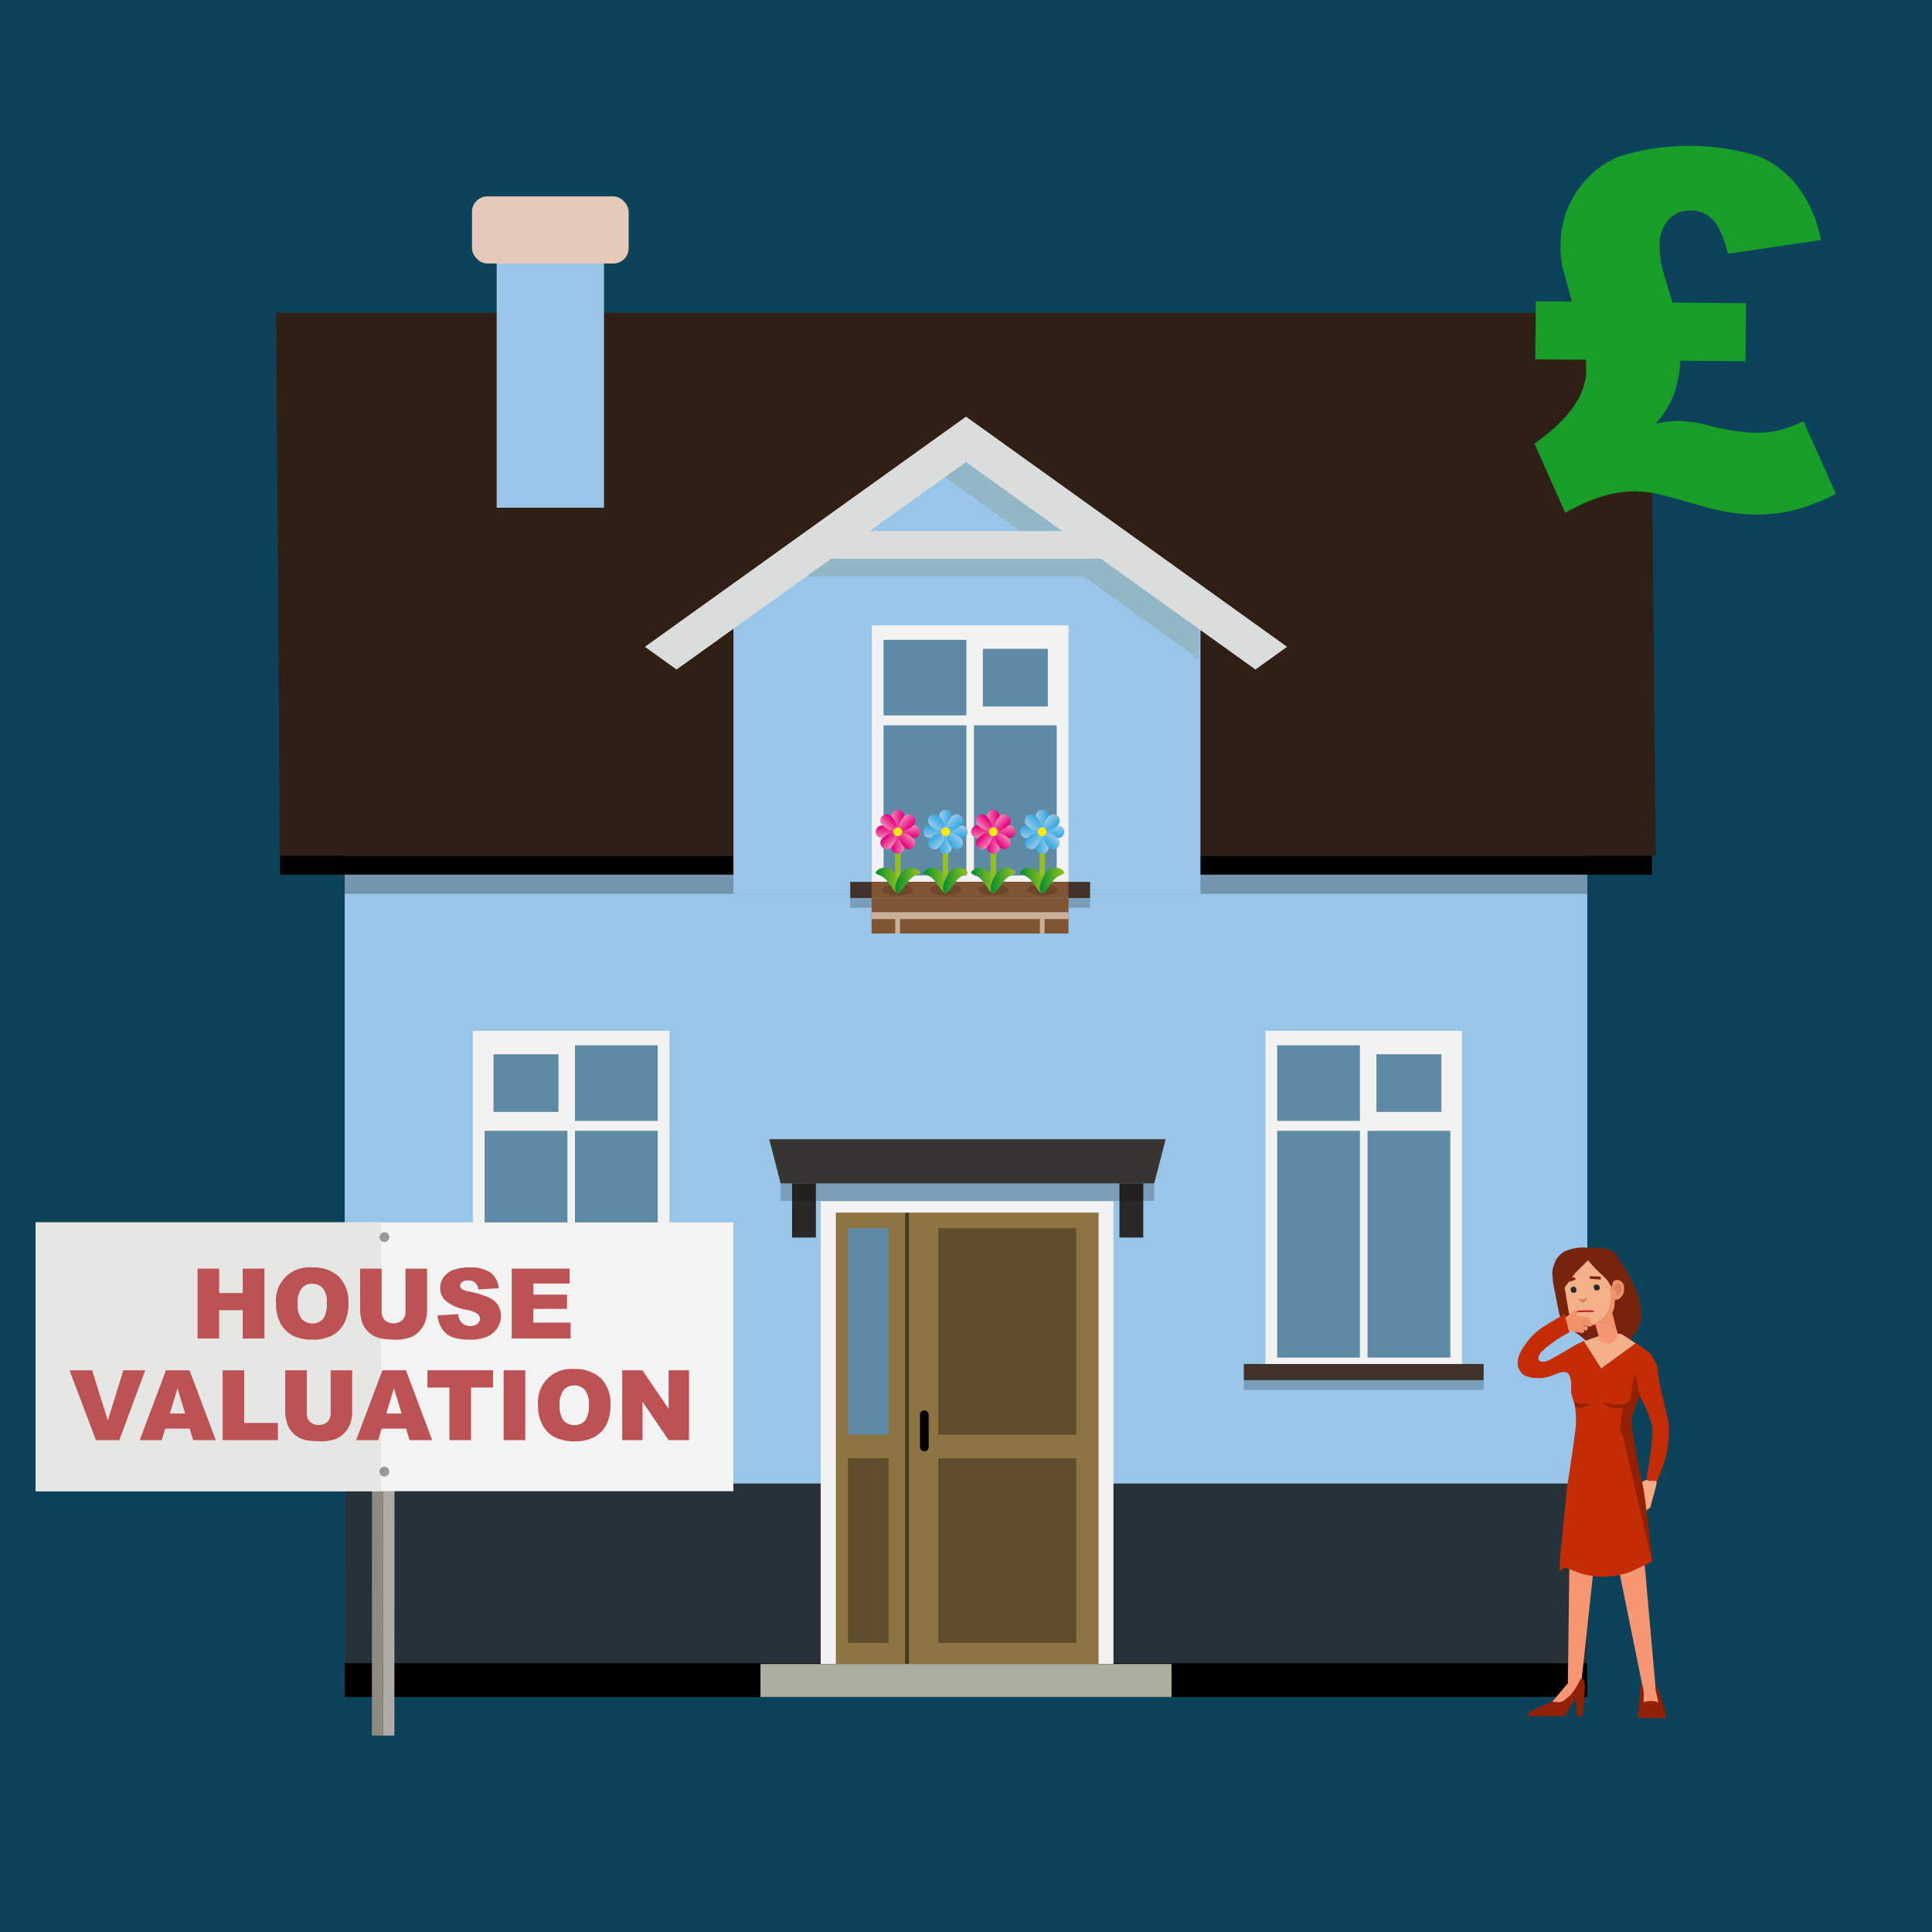 <svg xmlns="http://www.w3.org/2000/svg" xmlns:xlink="http://www.w3.org/1999/xlink" width="300" height="300" viewBox="0 0 300 300">
  <defs>
    <style>
      .a {
        isolation: isolate;
      }

      .b {
        fill: #0c425a;
      }

      .c {
        fill: #2f1f15;
      }

      .aa, .ab, .ac, .ad, .ae, .af, .aj, .ak, .al, .am, .an, .ao, .ap, .aq, .at, .au, .av, .aw, .ax, .ay, .az, .ba, .bd, .be, .bf, .bg, .bh, .bi, .bj, .bk, .c, .d, .e, .f, .i, .j, .s, .y, .z {
        fill-rule: evenodd;
      }

      .d {
        fill: #99c6e8;
      }

      .e {
        fill: #26313a;
      }

      .g {
        fill: #7395ae;
      }

      .h {
        fill: #e5caba;
      }

      .i {
        fill: #91a8a7;
      }

      .i, .r {
        opacity: 0.5;
      }

      .j, .k {
        fill: #dbdddc;
      }

      .l {
        fill: #f2f2f2;
      }

      .m {
        fill: #5f8aa5;
      }

      .n {
        fill: #41322b;
      }

      .o {
        opacity: 0.2;
      }

      .p {
        fill: #8f7443;
      }

      .q {
        fill: #604d2b;
      }

      .s {
        fill: #adaf9e;
      }

      .t {
        fill: #373532;
      }

      .u {
        fill: #292826;
      }

      .v {
        fill: #7f5533;
      }

      .w {
        fill: #422918;
        opacity: 0.3;
        mix-blend-mode: multiply;
      }

      .x {
        fill: none;
        stroke: #93c01f;
        stroke-miterlimit: 10;
        stroke-width: 0.858px;
      }

      .y {
        fill: url(#a);
      }

      .z {
        fill: url(#b);
      }

      .aa {
        fill: url(#c);
      }

      .ab {
        fill: url(#d);
      }

      .ac {
        fill: url(#e);
      }

      .ad {
        fill: url(#f);
      }

      .ae {
        fill: url(#g);
      }

      .af {
        fill: url(#h);
      }

      .ag {
        fill: #fcea0d;
      }

      .ah {
        fill: url(#i);
      }

      .ai {
        fill: url(#j);
      }

      .aj {
        fill: url(#k);
      }

      .ak {
        fill: url(#l);
      }

      .al {
        fill: url(#m);
      }

      .am {
        fill: url(#n);
      }

      .an {
        fill: url(#o);
      }

      .ao {
        fill: url(#p);
      }

      .ap {
        fill: url(#q);
      }

      .aq {
        fill: url(#r);
      }

      .ar {
        fill: url(#s);
      }

      .as {
        fill: url(#t);
      }

      .at {
        fill: url(#u);
      }

      .au {
        fill: url(#v);
      }

      .av {
        fill: url(#w);
      }

      .aw {
        fill: url(#x);
      }

      .ax {
        fill: url(#y);
      }

      .ay {
        fill: url(#z);
      }

      .az {
        fill: url(#aa);
      }

      .ba {
        fill: url(#ab);
      }

      .bb {
        fill: url(#ac);
      }

      .bc {
        fill: url(#ad);
      }

      .bd {
        fill: url(#ae);
      }

      .be {
        fill: url(#af);
      }

      .bf {
        fill: url(#ag);
      }

      .bg {
        fill: url(#ah);
      }

      .bh {
        fill: url(#ai);
      }

      .bi {
        fill: url(#aj);
      }

      .bj {
        fill: url(#ak);
      }

      .bk {
        fill: url(#al);
      }

      .bl {
        fill: url(#am);
      }

      .bm {
        fill: url(#an);
      }

      .bn {
        fill: #c7b299;
      }

      .bo {
        fill: #8f8a80;
      }

      .bp {
        fill: #afaca8;
      }

      .bq {
        fill: #f3f3f3;
      }

      .br {
        fill: #e6e6e5;
      }

      .bs {
        fill: #989898;
      }

      .bt {
        fill: #bc5253;
      }

      .bu {
        fill: #76240e;
      }

      .bv {
        fill: #f69672;
      }

      .bw {
        fill: #faaa83;
      }

      .bx {
        fill: #c32c04;
      }

      .by {
        fill: #922103;
      }

      .bz {
        fill: #f4b089;
      }

      .ca {
        fill: #f49774;
      }

      .cb {
        fill: #ef9369;
      }

      .cc {
        fill: #db8061;
      }

      .cd {
        fill: #d08564;
      }

      .ce {
        fill: #272c26;
      }

      .cf {
        fill: #bd1b25;
      }

      .cg {
        fill: #179d28;
      }
    </style>
    <linearGradient id="a" x1="154.238" y1="127.258" x2="156.146" y2="127.258" gradientTransform="translate(-15.78)" gradientUnits="userSpaceOnUse">
      <stop offset="0" stop-color="#ef87b5"/>
      <stop offset="0.406" stop-color="#eb4b9c"/>
      <stop offset="0.806" stop-color="#e71586"/>
      <stop offset="1" stop-color="#e5007e"/>
    </linearGradient>
    <linearGradient id="b" x1="-1650.535" y1="1789.115" x2="-1648.628" y2="1789.115" gradientTransform="translate(-1510.17 1920.175) rotate(180)" xlink:href="#a"/>
    <linearGradient id="c" x1="-1566.241" y1="42.964" x2="-1564.334" y2="42.964" gradientTransform="translate(184.276 1694.446) rotate(90)" xlink:href="#a"/>
    <linearGradient id="d" x1="69.944" y1="1873.409" x2="71.851" y2="1873.409" gradientTransform="translate(-1735.899 200.056) rotate(-90)" xlink:href="#a"/>
    <linearGradient id="e" x1="-688.543" y1="-271.212" x2="-686.636" y2="-271.212" gradientTransform="translate(435.179 805.79) rotate(45)" xlink:href="#a"/>
    <linearGradient id="f" x1="-807.754" y1="2187.585" x2="-805.846" y2="2187.585" gradientTransform="translate(-1979.282 1106.866) rotate(-135)" xlink:href="#a"/>
    <linearGradient id="g" x1="-1964.711" y1="885.745" x2="-1962.804" y2="885.745" gradientTransform="translate(-621.514 2145.406) rotate(135)" xlink:href="#a"/>
    <linearGradient id="h" x1="468.414" y1="1030.628" x2="470.322" y2="1030.628" gradientTransform="translate(-922.589 -269.056) rotate(-45)" xlink:href="#a"/>
    <linearGradient id="i" x1="151.754" y1="136.698" x2="155.588" y2="136.698" gradientTransform="translate(-15.78)" gradientUnits="userSpaceOnUse">
      <stop offset="0" stop-color="#008d36"/>
      <stop offset="0.448" stop-color="#48a62b"/>
      <stop offset="0.82" stop-color="#7eb922"/>
      <stop offset="1" stop-color="#93c01f"/>
    </linearGradient>
    <linearGradient id="j" x1="154.796" y1="136.698" x2="158.63" y2="136.698" xlink:href="#i"/>
    <linearGradient id="k" x1="161.652" y1="127.258" x2="163.559" y2="127.258" gradientTransform="translate(-15.78)" gradientUnits="userSpaceOnUse">
      <stop offset="0" stop-color="#9ccaee"/>
      <stop offset="0.25" stop-color="#7fc0ea"/>
      <stop offset="0.754" stop-color="#4aafe3"/>
      <stop offset="1" stop-color="#35a8e0"/>
    </linearGradient>
    <linearGradient id="l" x1="-1657.949" y1="1789.115" x2="-1656.041" y2="1789.115" gradientTransform="translate(-1510.17 1920.175) rotate(180)" xlink:href="#k"/>
    <linearGradient id="m" x1="-1566.241" y1="35.55" x2="-1564.334" y2="35.55" gradientTransform="translate(184.276 1694.446) rotate(90)" xlink:href="#k"/>
    <linearGradient id="n" x1="69.944" y1="1880.823" x2="71.851" y2="1880.823" gradientTransform="translate(-1735.899 200.056) rotate(-90)" xlink:href="#k"/>
    <linearGradient id="o" x1="-683.302" y1="-276.454" x2="-681.394" y2="-276.454" gradientTransform="translate(435.179 805.79) rotate(45)" xlink:href="#k"/>
    <linearGradient id="p" x1="-812.995" y1="2192.827" x2="-811.088" y2="2192.827" gradientTransform="translate(-1979.282 1106.866) rotate(-135)" xlink:href="#k"/>
    <linearGradient id="q" x1="-1969.953" y1="880.503" x2="-1968.046" y2="880.503" gradientTransform="translate(-621.514 2145.406) rotate(135)" xlink:href="#k"/>
    <linearGradient id="r" x1="473.656" y1="1035.87" x2="475.563" y2="1035.87" gradientTransform="translate(-922.589 -269.056) rotate(-45)" xlink:href="#k"/>
    <linearGradient id="s" x1="159.167" y1="136.698" x2="163.002" y2="136.698" xlink:href="#i"/>
    <linearGradient id="t" x1="162.209" y1="136.698" x2="166.043" y2="136.698" xlink:href="#i"/>
    <linearGradient id="u" x1="176.667" y1="127.258" x2="178.574" y2="127.258" xlink:href="#k"/>
    <linearGradient id="v" x1="-1672.964" y1="1789.115" x2="-1671.057" y2="1789.115" gradientTransform="translate(-1510.17 1920.175) rotate(180)" xlink:href="#k"/>
    <linearGradient id="w" x1="-1566.241" y1="20.535" x2="-1564.334" y2="20.535" gradientTransform="translate(184.276 1694.446) rotate(90)" xlink:href="#k"/>
    <linearGradient id="x" x1="69.944" y1="1895.838" x2="71.851" y2="1895.838" gradientTransform="translate(-1735.899 200.056) rotate(-90)" xlink:href="#k"/>
    <linearGradient id="y" x1="-672.684" y1="-287.072" x2="-670.777" y2="-287.072" gradientTransform="translate(435.179 805.79) rotate(45)" xlink:href="#k"/>
    <linearGradient id="z" x1="-823.613" y1="2203.445" x2="-821.706" y2="2203.445" gradientTransform="translate(-1979.282 1106.866) rotate(-135)" xlink:href="#k"/>
    <linearGradient id="aa" x1="-1980.571" y1="869.886" x2="-1978.663" y2="869.886" gradientTransform="translate(-621.514 2145.406) rotate(135)" xlink:href="#k"/>
    <linearGradient id="ab" x1="484.274" y1="1046.487" x2="486.181" y2="1046.487" gradientTransform="translate(-922.589 -269.056) rotate(-45)" xlink:href="#k"/>
    <linearGradient id="ac" x1="174.182" y1="136.698" x2="178.017" y2="136.698" xlink:href="#i"/>
    <linearGradient id="ad" x1="177.224" y1="136.698" x2="181.059" y2="136.698" xlink:href="#i"/>
    <linearGradient id="ae" x1="169.065" y1="127.258" x2="170.972" y2="127.258" xlink:href="#a"/>
    <linearGradient id="af" x1="-1665.362" y1="1789.115" x2="-1663.455" y2="1789.115" gradientTransform="translate(-1510.17 1920.175) rotate(180)" xlink:href="#a"/>
    <linearGradient id="ag" x1="-1566.241" y1="28.137" x2="-1564.334" y2="28.137" gradientTransform="translate(184.276 1694.446) rotate(90)" xlink:href="#a"/>
    <linearGradient id="ah" x1="69.944" y1="1888.236" x2="71.851" y2="1888.236" gradientTransform="translate(-1735.899 200.056) rotate(-90)" xlink:href="#a"/>
    <linearGradient id="ai" x1="-678.06" y1="-281.696" x2="-676.152" y2="-281.696" gradientTransform="translate(435.179 805.79) rotate(45)" xlink:href="#a"/>
    <linearGradient id="aj" x1="-818.237" y1="2198.069" x2="-816.33" y2="2198.069" gradientTransform="translate(-1979.282 1106.866) rotate(-135)" xlink:href="#a"/>
    <linearGradient id="ak" x1="-1975.195" y1="875.261" x2="-1973.288" y2="875.261" gradientTransform="translate(-621.514 2145.406) rotate(135)" xlink:href="#a"/>
    <linearGradient id="al" x1="478.898" y1="1041.111" x2="480.805" y2="1041.111" gradientTransform="translate(-922.589 -269.056) rotate(-45)" xlink:href="#a"/>
    <linearGradient id="am" x1="166.58" y1="136.698" x2="170.415" y2="136.698" xlink:href="#i"/>
    <linearGradient id="an" x1="169.622" y1="136.698" x2="173.457" y2="136.698" xlink:href="#i"/>
  </defs>
  <title>new-house-280122</title>
  <g class="a">
    <rect class="b" x="-9.187" y="-10.176" width="320.352" height="320.352"/>
    <g>
      <g>
        <polygon class="c" points="257.108 132.862 43.437 132.862 42.892 48.553 256.294 48.553 257.108 132.862 257.108 132.862"/>
        <polygon class="d" points="246.476 197.504 246.476 132.862 53.525 132.862 53.525 243.226 246.476 243.226 246.476 197.504"/>
        <polygon class="e" points="246.476 263.503 246.476 230.363 53.525 230.363 53.525 263.503 246.476 263.503 246.476 263.503"/>
        <polygon class="f" points="246.476 263.503 246.476 258.276 53.525 258.276 53.525 263.503 246.476 263.503 246.476 263.503"/>
        <rect x="43.477" y="132.862" width="213.047" height="2.967"/>
        <rect class="g" x="53.525" y="135.829" width="192.95" height="2.967"/>
        <polygon class="d" points="93.79 35.71 77.121 35.71 77.121 78.843 93.79 78.843 93.79 35.71 93.79 35.71"/>
        <rect class="h" x="73.291" y="30.497" width="24.326" height="10.423" rx="2.391"/>
        <g>
          <polygon class="d" points="186.405 138.797 113.887 138.797 113.887 92.953 149.995 68.102 186.405 92.386 186.405 138.797"/>
          <path class="i" d="M186.14,94.822l-7.414-5.314h0l0,0-29.297-21-3.847,4.769,16.356,11.724c-13.013-.006-35.548-.013-36.103.004L121.11,89.508h47.116L186.14,102.349Z"/>
          <polygon class="j" points="199.86 100.436 150.019 64.709 150.001 64.723 149.982 64.709 100.141 100.436 105.06 103.962 150.001 71.748 194.942 103.962 199.86 100.436"/>
          <rect class="k" x="128.556" y="82.46" width="44.177" height="4.29"/>
        </g>
        <g>
          <rect class="l" x="73.424" y="160.067" width="30.536" height="52.985"/>
          <g>
            <rect class="m" x="76.632" y="163.705" width="10.087" height="8.955"/>
            <rect class="m" x="75.248" y="175.592" width="12.855" height="35.212"/>
            <rect class="m" x="89.281" y="162.315" width="12.855" height="11.735"/>
            <rect class="m" x="89.281" y="175.592" width="12.855" height="35.212"/>
          </g>
          <rect class="n" x="70.071" y="211.797" width="37.242" height="2.51"/>
          <rect class="o" x="70.071" y="214.307" width="37.242" height="1.525"/>
        </g>
        <g>
          <rect class="l" x="196.491" y="160.067" width="30.536" height="52.985" transform="translate(423.517 373.119) rotate(-180)"/>
          <g>
            <rect class="m" x="213.731" y="163.705" width="10.087" height="8.955"/>
            <rect class="m" x="212.347" y="175.592" width="12.855" height="35.212"/>
            <rect class="m" x="198.315" y="162.315" width="12.855" height="11.735"/>
            <rect class="m" x="198.315" y="175.592" width="12.855" height="35.212"/>
          </g>
          <rect class="n" x="193.138" y="211.797" width="37.242" height="2.51" transform="translate(423.517 426.104) rotate(-180)"/>
          <rect class="o" x="193.138" y="214.307" width="37.242" height="1.525" transform="translate(423.517 430.138) rotate(-180)"/>
        </g>
        <g>
          <rect class="l" x="135.376" y="97.11" width="30.536" height="41.079" transform="translate(301.288 235.299) rotate(-180)"/>
          <g>
            <rect class="m" x="152.617" y="100.747" width="10.087" height="8.955"/>
            <rect class="m" x="151.233" y="112.635" width="12.855" height="23.307"/>
            <rect class="m" x="137.201" y="99.357" width="12.855" height="11.735"/>
            <rect class="m" x="137.201" y="112.635" width="12.855" height="23.307"/>
          </g>
          <rect class="n" x="132.023" y="136.934" width="37.242" height="2.51" transform="translate(301.288 276.378) rotate(-180)"/>
          <rect class="o" x="132.023" y="139.444" width="37.242" height="1.525" transform="translate(301.288 280.413) rotate(-180)"/>
        </g>
        <g>
          <rect class="l" x="127.436" y="186.524" width="45.458" height="71.862" transform="translate(300.33 444.91) rotate(-180)"/>
          <path class="p" d="M170.588,188.293H129.79v70.094h40.798Z"/>
          <path class="q" d="M167.118,255.109V226.441h-21.42v28.668Z"/>
          <path class="q" d="M167.118,222.798V190.7h-21.42v32.099Z"/>
          <g class="r">
            <path d="M141.133,258.386V188.293h-.577v70.094Z"/>
          </g>
          <polygon class="s" points="118.085 263.503 118.085 258.387 181.916 258.387 181.916 263.503 118.085 263.503 118.085 263.503"/>
          <rect x="142.849" y="219.006" width="1.361" height="6.352" rx="0.681" transform="translate(287.058 444.365) rotate(180)"/>
          <path class="q" d="M131.65,255.109V226.441h6.335V255.109Z"/>
          <path class="m" d="M131.65,222.798V190.7h6.335v32.099Z"/>
          <polygon class="t" points="119.444 176.894 181.007 176.894 179.232 183.757 121.218 183.757 119.444 176.894"/>
          <rect class="u" x="173.827" y="183.757" width="3.698" height="8.405" transform="translate(351.352 375.92) rotate(-180)"/>
          <rect class="u" x="122.993" y="183.757" width="3.698" height="8.405" transform="translate(249.684 375.92) rotate(-180)"/>
          <rect class="o" x="121.219" y="183.757" width="58.014" height="2.719" transform="translate(300.451 370.234) rotate(-180)"/>
        </g>
        <g>
          <rect class="v" x="135.34" y="136.932" width="30.572" height="2.559"/>
          <g>
            <g>
              <ellipse class="w" cx="139.382" cy="138.166" rx="2.39" ry="0.879"/>
              <g>
                <line class="x" x1="139.412" y1="129.159" x2="139.412" y2="138.212"/>
                <g>
                  <path class="y" d="M140.365,126.953c0,.671-.427,1.823-.954,1.823s-.954-1.153-.954-1.823a.982.982,0,1,1,1.907,0Z"/>
                  <path class="z" d="M138.458,131.364c0-.671.427-1.823.954-1.823s.954,1.153.954,1.823a.982.982,0,1,1-1.907,0Z"/>
                  <path class="aa" d="M141.617,130.112c-.671,0-1.823-.427-1.823-.954s1.153-.954,1.823-.954a.982.982,0,1,1,0,1.907Z"/>
                  <path class="ab" d="M137.207,128.205c.671,0,1.823.427,1.823.954s-1.153.954-1.823.954a.982.982,0,1,1,0-1.907Z"/>
                  <path class="ac" d="M141.646,128.274c-.474.474-1.591.988-1.964.615s.141-1.489.615-1.964a.982.982,0,1,1,1.349,1.349Z"/>
                  <path class="ad" d="M137.178,130.044c.474-.474,1.591-.988,1.964-.615s-.141,1.489-.615,1.964a.982.982,0,1,1-1.349-1.349Z"/>
                  <path class="ae" d="M140.297,131.392c-.474-.474-.988-1.591-.615-1.964s1.489.141,1.964.615a.982.982,0,1,1-1.349,1.349Z"/>
                  <path class="af" d="M138.527,126.925c.474.474.988,1.591.615,1.964s-1.489-.141-1.964-.615a.982.982,0,1,1,1.349-1.349Z"/>
                  <circle class="ag" cx="139.412" cy="129.159" r="0.683"/>
                </g>
                <path class="ah" d="M138.789,135.43c.872,1.177,1.259,2.563.865,3.095s-1.023-.526-1.895-1.703-2.104-.957-1.71-1.489A1.778,1.778,0,0,1,138.789,135.43Z"/>
                <path class="ai" d="M140.035,135.43c-.872,1.177-1.259,2.563-.865,3.095s1.023-.526,1.895-1.703,2.104-.957,1.71-1.489A1.778,1.778,0,0,0,140.035,135.43Z"/>
              </g>
            </g>
            <g>
              <ellipse class="w" cx="146.825" cy="138.166" rx="2.39" ry="0.879"/>
              <g>
                <line class="x" x1="146.825" y1="129.159" x2="146.825" y2="138.212"/>
                <g>
                  <path class="aj" d="M147.779,126.953c0,.671-.427,1.823-.954,1.823s-.954-1.153-.954-1.823a.982.982,0,1,1,1.907,0Z"/>
                  <path class="ak" d="M145.871,131.364c0-.671.427-1.823.954-1.823s.954,1.153.954,1.823a.982.982,0,1,1-1.907,0Z"/>
                  <path class="al" d="M149.03,130.112c-.671,0-1.823-.427-1.823-.954s1.153-.954,1.823-.954a.982.982,0,1,1,0,1.907Z"/>
                  <path class="am" d="M144.62,128.205c.671,0,1.823.427,1.823.954s-1.153.954-1.823.954a.982.982,0,1,1,0-1.907Z"/>
                  <path class="an" d="M149.059,128.274c-.474.474-1.591.988-1.964.615s.141-1.489.615-1.964a.982.982,0,1,1,1.349,1.349Z"/>
                  <path class="ao" d="M144.591,130.044c.474-.474,1.591-.988,1.964-.615s-.141,1.489-.615,1.964a.982.982,0,1,1-1.349-1.349Z"/>
                  <path class="ap" d="M147.71,131.392c-.474-.474-.988-1.591-.615-1.964s1.489.141,1.964.615a.982.982,0,1,1-1.349,1.349Z"/>
                  <path class="aq" d="M145.94,126.925c.474.474.988,1.591.615,1.964s-1.489-.141-1.964-.615a.982.982,0,1,1,1.349-1.349Z"/>
                  <circle class="ag" cx="146.825" cy="129.159" r="0.683"/>
                </g>
                <path class="ar" d="M146.202,135.43c.872,1.177,1.259,2.563.865,3.095s-1.023-.526-1.895-1.703-2.104-.957-1.71-1.489A1.778,1.778,0,0,1,146.202,135.43Z"/>
                <path class="as" d="M147.448,135.43c-.872,1.177-1.259,2.563-.865,3.095s1.023-.526,1.895-1.703,2.104-.957,1.71-1.489A1.778,1.778,0,0,0,147.448,135.43Z"/>
              </g>
            </g>
            <g>
              <ellipse class="w" cx="161.84" cy="138.166" rx="2.39" ry="0.879"/>
              <g>
                <line class="x" x1="161.84" y1="129.159" x2="161.84" y2="138.212"/>
                <g>
                  <path class="at" d="M162.794,126.953c0,.671-.427,1.823-.954,1.823s-.954-1.153-.954-1.823a.982.982,0,1,1,1.907,0Z"/>
                  <path class="au" d="M160.887,131.364c0-.671.427-1.823.954-1.823s.954,1.153.954,1.823a.982.982,0,1,1-1.907,0Z"/>
                  <path class="av" d="M164.046,130.112c-.671,0-1.823-.427-1.823-.954s1.153-.954,1.823-.954a.982.982,0,1,1,0,1.907Z"/>
                  <path class="aw" d="M159.635,128.205c.671,0,1.823.427,1.823.954s-1.153.954-1.823.954a.982.982,0,1,1,0-1.907Z"/>
                  <path class="ax" d="M164.074,128.274c-.474.474-1.591.988-1.964.615s.141-1.489.615-1.964a.982.982,0,1,1,1.349,1.349Z"/>
                  <path class="ay" d="M159.607,130.044c.474-.474,1.591-.988,1.964-.615s-.141,1.489-.615,1.964a.982.982,0,1,1-1.349-1.349Z"/>
                  <path class="az" d="M162.725,131.392c-.474-.474-.987-1.591-.615-1.964s1.489.141,1.964.615a.982.982,0,1,1-1.349,1.349Z"/>
                  <path class="ba" d="M160.955,126.925c.474.474.987,1.591.615,1.964s-1.489-.141-1.964-.615a.982.982,0,1,1,1.349-1.349Z"/>
                  <circle class="ag" cx="161.84" cy="129.159" r="0.683"/>
                </g>
                <path class="bb" d="M161.218,135.43c.872,1.177,1.259,2.563.865,3.095s-1.023-.526-1.895-1.703-2.104-.957-1.71-1.489A1.778,1.778,0,0,1,161.218,135.43Z"/>
                <path class="bc" d="M162.463,135.43c-.872,1.177-1.259,2.563-.865,3.095s1.023-.526,1.895-1.703,2.104-.957,1.71-1.489A1.778,1.778,0,0,0,162.463,135.43Z"/>
              </g>
            </g>
            <g>
              <ellipse class="w" cx="154.238" cy="138.166" rx="2.39" ry="0.879"/>
              <g>
                <line class="x" x1="154.238" y1="129.159" x2="154.238" y2="138.212"/>
                <g>
                  <path class="bd" d="M155.192,126.953c0,.671-.427,1.823-.954,1.823s-.954-1.153-.954-1.823a.982.982,0,1,1,1.907,0Z"/>
                  <path class="be" d="M153.285,131.364c0-.671.427-1.823.954-1.823s.954,1.153.954,1.823a.982.982,0,1,1-1.907,0Z"/>
                  <path class="bf" d="M156.444,130.112c-.671,0-1.823-.427-1.823-.954s1.153-.954,1.823-.954a.982.982,0,1,1,0,1.907Z"/>
                  <path class="bg" d="M152.033,128.205c.671,0,1.823.427,1.823.954s-1.153.954-1.823.954a.982.982,0,1,1,0-1.907Z"/>
                  <path class="bh" d="M156.472,128.274c-.474.474-1.591.988-1.964.615s.141-1.489.615-1.964a.982.982,0,1,1,1.349,1.349Z"/>
                  <path class="bi" d="M152.005,130.044c.474-.474,1.591-.988,1.964-.615s-.141,1.489-.615,1.964a.982.982,0,1,1-1.349-1.349Z"/>
                  <path class="bj" d="M155.123,131.392c-.474-.474-.988-1.591-.615-1.964s1.489.141,1.964.615a.982.982,0,1,1-1.349,1.349Z"/>
                  <path class="bk" d="M153.353,126.925c.474.474.988,1.591.615,1.964s-1.489-.141-1.964-.615a.982.982,0,1,1,1.349-1.349Z"/>
                  <circle class="ag" cx="154.238" cy="129.159" r="0.683"/>
                </g>
                <path class="bl" d="M153.616,135.43c.871,1.177,1.259,2.563.865,3.095s-1.023-.526-1.895-1.703-2.104-.957-1.71-1.489A1.778,1.778,0,0,1,153.616,135.43Z"/>
                <path class="bm" d="M154.861,135.43c-.872,1.177-1.259,2.563-.865,3.095s1.023-.526,1.895-1.703,2.104-.957,1.71-1.489A1.778,1.778,0,0,0,154.861,135.43Z"/>
              </g>
            </g>
          </g>
          <rect class="v" x="135.34" y="139.492" width="30.572" height="5.463" transform="translate(301.252 284.447) rotate(-180)"/>
          <polygon class="bn" points="135.34 141.64 165.912 141.64 165.912 142.714 162.206 142.714 162.206 144.962 161.474 144.962 161.474 142.714 139.748 142.714 139.748 144.962 139.015 144.962 139.015 142.714 135.34 142.714 135.34 141.64"/>
        </g>
      </g>
      <g>
        <polygon class="bo" points="57.764 209.772 57.764 212.216 57.745 269.498 59.49 269.498 59.51 209.772 57.764 209.772"/>
        <polygon class="bp" points="59.512 209.772 59.511 212.217 59.493 269.498 61.241 269.499 61.26 209.773 59.512 209.772"/>
        <rect class="bq" x="5.57" y="189.814" width="108.31" height="41.741"/>
        <rect class="br" x="5.523" y="189.804" width="53.664" height="41.74"/>
        <path class="bs" d="M59.745,191.339a.76.76,0,1,1-.815.76.788.788,0,0,1,.815-.76"/>
        <path class="bs" d="M59.733,227.751a.759.759,0,1,1-.815.76.788.788,0,0,1,.815-.76"/>
        <g>
          <path class="bt" d="M30.68,196.991h3.352v3.795h3.662v-3.795H41.06v10.847H37.693V203.45H34.031v4.388H30.68Z"/>
          <path class="bt" d="M42.865,202.422a5.135,5.135,0,0,1,5.601-5.616,5.67,5.67,0,0,1,4.173,1.454,5.482,5.482,0,0,1,1.465,4.073,6.676,6.676,0,0,1-.64,3.119,4.561,4.561,0,0,1-1.85,1.894,6.104,6.104,0,0,1-3.016.677,6.941,6.941,0,0,1-3.037-.584,4.572,4.572,0,0,1-1.949-1.85A6.146,6.146,0,0,1,42.865,202.422Zm3.352.015a3.635,3.635,0,0,0,.61,2.36,2.311,2.311,0,0,0,3.333.015,4.016,4.016,0,0,0,.592-2.523,3.349,3.349,0,0,0-.618-2.238,2.11,2.11,0,0,0-1.676-.707,2.035,2.035,0,0,0-1.627.717A3.645,3.645,0,0,0,46.217,202.436Z"/>
          <path class="bt" d="M62.968,196.991h3.345v6.462a5.432,5.432,0,0,1-.3,1.815,3.924,3.924,0,0,1-.94,1.494,3.746,3.746,0,0,1-1.343.898,6.768,6.768,0,0,1-2.346.362,14.801,14.801,0,0,1-1.728-.111,4.537,4.537,0,0,1-1.565-.44,3.921,3.921,0,0,1-1.15-.936,3.444,3.444,0,0,1-.714-1.25,6.48,6.48,0,0,1-.31-1.833v-6.462h3.345v6.616a1.889,1.889,0,0,0,.491,1.386,2.12,2.12,0,0,0,2.724.007,1.888,1.888,0,0,0,.491-1.394Z"/>
          <path class="bt" d="M67.947,204.25l3.188-.2a2.437,2.437,0,0,0,.422,1.184,1.773,1.773,0,0,0,1.48.659,1.638,1.638,0,0,0,1.107-.337,1.009,1.009,0,0,0,.389-.78.995.995,0,0,0-.37-.755,4.288,4.288,0,0,0-1.717-.629,7.303,7.303,0,0,1-3.144-1.317,2.649,2.649,0,0,1-.946-2.094,2.841,2.841,0,0,1,.484-1.58,3.214,3.214,0,0,1,1.457-1.169,6.819,6.819,0,0,1,2.668-.425,5.452,5.452,0,0,1,3.17.773,3.34,3.34,0,0,1,1.299,2.46l-3.159.185a1.476,1.476,0,0,0-1.643-1.398,1.343,1.343,0,0,0-.881.248.759.759,0,0,0-.296.603.603.603,0,0,0,.244.466,2.75,2.75,0,0,0,1.125.399,14.087,14.087,0,0,1,3.148.959,3.307,3.307,0,0,1,1.383,1.202,3.044,3.044,0,0,1,.434,1.605,3.439,3.439,0,0,1-.577,1.924,3.613,3.613,0,0,1-1.613,1.335,6.522,6.522,0,0,1-2.612.455q-2.767,0-3.832-1.065A4.204,4.204,0,0,1,67.947,204.25Z"/>
          <path class="bt" d="M79.467,196.991h8.982v2.316h-5.623v1.724H88.042v2.212H82.826v2.138h5.785v2.457H79.467Z"/>
          <path class="bt" d="M10.798,212.777h3.504l2.441,7.806,2.41-7.806h3.401l-4.027,10.847H14.895Z"/>
          <path class="bt" d="M29.453,221.833H25.648l-.528,1.79H21.697l4.076-10.847H29.43l4.076,10.847h-3.51Zm-.695-2.345-1.197-3.899-1.185,3.899Z"/>
          <path class="bt" d="M34.57,212.777h3.353v8.176h5.23v2.671H34.57Z"/>
          <path class="bt" d="M51.344,212.777h3.345v6.462a5.431,5.431,0,0,1-.3,1.815,3.924,3.924,0,0,1-.94,1.494,3.748,3.748,0,0,1-1.343.898,6.77,6.77,0,0,1-2.346.362,14.799,14.799,0,0,1-1.728-.111,4.537,4.537,0,0,1-1.565-.44,3.916,3.916,0,0,1-1.15-.935,3.443,3.443,0,0,1-.714-1.25,6.481,6.481,0,0,1-.31-1.833v-6.462h3.345v6.616a1.888,1.888,0,0,0,.491,1.386,2.12,2.12,0,0,0,2.724.007,1.887,1.887,0,0,0,.491-1.393Z"/>
          <path class="bt" d="M63.059,221.833H59.253l-.528,1.79H55.303l4.076-10.847h3.656l4.076,10.847h-3.51Zm-.695-2.345-1.197-3.899-1.185,3.899Z"/>
          <path class="bt" d="M66.371,212.777H76.56v2.678h-3.419v8.168H69.789v-8.168h-3.418Z"/>
          <path class="bt" d="M78.209,212.777h3.359v10.847H78.209Z"/>
          <path class="bt" d="M83.552,218.208a5.135,5.135,0,0,1,5.6-5.616,5.67,5.67,0,0,1,4.173,1.454,5.482,5.482,0,0,1,1.465,4.073,6.675,6.675,0,0,1-.64,3.119,4.56,4.56,0,0,1-1.85,1.894,6.103,6.103,0,0,1-3.016.677,6.94,6.94,0,0,1-3.037-.585,4.571,4.571,0,0,1-1.949-1.85A6.145,6.145,0,0,1,83.552,218.208Zm3.352.015a3.634,3.634,0,0,0,.61,2.36,2.31,2.31,0,0,0,3.333.015,4.016,4.016,0,0,0,.592-2.523,3.349,3.349,0,0,0-.618-2.238,2.109,2.109,0,0,0-1.676-.707,2.035,2.035,0,0,0-1.627.717A3.645,3.645,0,0,0,86.903,218.222Z"/>
          <path class="bt" d="M96.617,212.777h3.13l4.084,6.001v-6.001H106.99v10.847h-3.159L99.77,217.668v5.955H96.617Z"/>
        </g>
      </g>
      <g>
        <path class="bu" d="M242.931,194.336a7.232,7.232,0,0,1,2.584-.622l2.264.06a7.978,7.978,0,0,1,1.608.135,2.991,2.991,0,0,1,1.587.917l.433.748s5.725,7.718,2.43,11.516c-1.176,1.356-3.302,4.125-3.302,4.125a30.06,30.06,0,0,1-4.345-3.074c-1.339-1.326-3.516-2.218-4.07-4.11l-.933-4.676-.156-1.708a4.401,4.401,0,0,1,.286-1.282A3.504,3.504,0,0,1,242.931,194.336Z"/>
        <path class="bv" d="M243.684,243.535l3.722.499L245.59,260.873v1.135l-2.768,2.95-2.042-.408,2.678-3.177Z"/>
        <path class="bv" d="M257.527,264.413l.363.726-2.678-.045v-2.451l-3.722-18.382,3.858-1.679,1.77,19.925Z"/>
        <path class="bw" d="M255.031,230.146l.136-.136.545-.227.545-.136a1.358,1.358,0,0,1,.999.408l-.091.635-.908,3.359-.227.227q-.363.091-.408.59l-.091.182-.227.181-.318-.227-.181.545q-.181.227-.363.181t-.181-.318l.136-.908h-.091l-.181.499q-.136.318-.363.272a.305.305,0,0,1-.181-.454l.681-2.269.091-.817q.045-.318-.272-.136a2.252,2.252,0,0,1-1.362.227l-.091-.182q-.091-.181,0-.272l.045-.045.227-.045v-.045Z"/>
        <path class="bx" d="M236.6,209.124c1.695-2.519,2.852-3.018,6.447-5.122-.091-.017.667,2.881.667,2.881a19.731,19.731,0,0,0-4.349,3.002c-1.235,1.623.15,1.924,1.478,1.169,2.075-1.178,2.756-1.587,3.703-2.15.336-.2,1.407-.681,1.407-.681l2.723,4.266,5.356-3.949,1.861,1.316.408.363.545.908a4.261,4.261,0,0,1,.545,1.543,10.905,10.905,0,0,1,.182,1.407q.136.953,1.498,6.672a15.833,15.833,0,0,1-.681,6.354,22.121,22.121,0,0,1-1.089,2.859l-1.225-.045q-.363.136-.363-.726,1.089-6.082.817-7.807a15.632,15.632,0,0,0-1.089-2.996l-.862-1.725-.908,2.496a6.524,6.524,0,0,0-.363,1.362l-.045,1.589a19.952,19.952,0,0,0,.726,4.04l1.044,4.312q.454,2.315,1.498,12.028l-3.268,1.543a13.03,13.03,0,0,1-5.22.772,11.127,11.127,0,0,1-3.223-.726l-1.589-.59a1.212,1.212,0,0,0-1.044.499,31.697,31.697,0,0,1,.272-4.266l.862-8.714q.999-6.354,1.362-9.486a14.728,14.728,0,0,0-.227-3.767,6.173,6.173,0,0,1-.499-1.589c.215-4.026-1.12-3.281-3.148-2.497-1.692.654-3.884.206-4.373-.292C235.052,211.968,235.8,210.313,236.6,209.124Z"/>
        <path class="by" d="M250.855,218.119a7.493,7.493,0,0,0,1.679-.272q.499-.091.635-.772l.635-3.858.817,3.404-1.271,3.495a26.632,26.632,0,0,0,.454,3.903q.681,4.085,1.135,5.946.59,2.406,1.589,12.527l-4.448-19.199-.499-1.18.227-2.587.318-.817-1.77-.136a3.86,3.86,0,0,1-.908-.363q-.544-.272-.545-.363Z"/>
        <path class="by" d="M246.498,218.028l.545-.045-.635.318a2.16,2.16,0,0,1-1.815.136l-.227-.908a2.541,2.541,0,0,0,1.18.454A6.175,6.175,0,0,0,246.498,218.028Z"/>
        <path class="by" d="M245.545,260.555l.091.045q.045,0,.227.181a2.434,2.434,0,0,1,.227,1.226q0,.635-.363,4.493h-.817l-.227-2.95-1.725,2.95h-5.764a.998.998,0,0,1,.227-.545,6.3,6.3,0,0,1,1.861-.953l1.77-.771.953.091a1.53,1.53,0,0,0,.862-.272l.862-.726a7.128,7.128,0,0,0,1.18-1.634Z"/>
        <path class="by" d="M257.981,263.823a19.82,19.82,0,0,1,.726,2.95h-4.403l.499-5.265h.181l.227,1.044v1.77a3.771,3.771,0,0,1,1.271-.181,2.317,2.317,0,0,1,.817.136l.272.136-.454-1.861-.091-1.044.363.772A9.734,9.734,0,0,1,257.981,263.823Z"/>
        <path class="bz" d="M251.763,207.135l2.224,1.452-5.356,3.903-2.678-4.221,3.631-1.271Z"/>
        <path class="ca" d="M251.218,207.044v.091q.091.272-.318.862a1.146,1.146,0,0,1-.772.59,1.288,1.288,0,0,1-.999-.045.915.915,0,0,1-.726-.499v-.045l-.681-2.315h-.045l2.405-1.725Z"/>
        <path class="bz" d="M246.589,195.697a24.154,24.154,0,0,0,2.36,2.451l.545.545a4.644,4.644,0,0,1,.408.635,1.05,1.05,0,0,1,.182.726,1.302,1.302,0,0,0,.136.772q-.045-.047.045-.454l.136-.953a.82.82,0,0,1,.499-.545.994.994,0,0,1,.681.136,1.095,1.095,0,0,1,.454.771l.091.454-.091.454-.227.408v.045l-.045.045v.045l-.408.499-.454.045a.883.883,0,0,0-.454.181,4.824,4.824,0,0,1-.408,1.861l.045.136-2.405,1.725a3.892,3.892,0,0,1-3.404-.817,2.381,2.381,0,0,1-.681-1.135l-.635-3.812,1.634-2.224Z"/>
        <path class="cb" d="M250.447,199.101a.777.777,0,0,1,.862-.318,1.166,1.166,0,0,1,.862,1.316,1.601,1.601,0,0,1-.681,1.498.922.922,0,0,1-.726.182l-.091,1.18a2.01,2.01,0,0,1-.318.817l.681,2.814-.635-.408a3.61,3.61,0,0,0-.862-.545,7.593,7.593,0,0,0-2.269.091,4.577,4.577,0,0,1-1.407-.045,3.197,3.197,0,0,0,1.498-.136,5.671,5.671,0,0,0,.953-.454,4.619,4.619,0,0,0,1.226-1.225,4.99,4.99,0,0,0,.545-2.678l-.091-1.77q0,.045.182.227l.136.272Z"/>
        <path class="cc" d="M251.218,199.283a.559.559,0,0,1,.454.227l.091.182-.045.681a.818.818,0,0,1-.363.635l-.136.091c-.06.06-.091.06-.091,0q-.091-.091-.091-.136l-.045-.045.045-.408q-.091-.136-.181-.136H250.81q-.181,0-.181-.136V200.1a1.84,1.84,0,0,1,.454-.726Z"/>
        <path class="cd" d="M245.817,201.734l.681-.227-.181.363q-.272.363-.499.363-.454,0-.726-.681A1.164,1.164,0,0,0,245.817,201.734Z"/>
        <path class="ce" d="M247.996,200.372a.433.433,0,0,1-.499-.408q-.091-.499.363-.499a.481.481,0,0,1,.545.408A.403.403,0,0,1,247.996,200.372Z"/>
        <path class="ce" d="M244.41,200.735a.403.403,0,0,1-.499-.408.512.512,0,0,1,.045-.363.435.435,0,0,1,.318-.136q.409-.136.499.408a.544.544,0,0,1-.045.363A.436.436,0,0,1,244.41,200.735Z"/>
        <path class="bu" d="M248.54,198.693l-1.679-.136v-.408l1.725.091Z"/>
        <path class="bu" d="M243.638,199.056l.272-.59.59-.136.181.363Z"/>
        <path class="cf" d="M247.496,203.579c0,.121-.035.12-.227.151l-.973-.01c-.454,0-.064.023-.31.004a6.891,6.891,0,0,1-1.122.006q-.272-.091,0-.181a14.746,14.746,0,0,1,2.392-.05C247.429,203.474,247.496,203.519,247.496,203.579Z"/>
        <path class="cb" d="M243.099,204.649l.005-.059.057-.083,1.246-.905q.242-.262.472.043.262.242-.044.472l-.196.234.523.005.759.107.828.149a.312.312,0,0,1,.237.42.438.438,0,0,1-.216.243l.198.051a.328.328,0,0,1,.262.401q-.07.332-.446.256l-.822-.194-.045-.006-.14.026.56.112a.282.282,0,0,1,.218.395.287.287,0,0,1-.146.23.269.269,0,0,1-.274.007l-.179-.025.019.185a.328.328,0,0,1-.401.262l-1.976-.37Z"/>
      </g>
      <path class="cg" d="M259.705,46.98l11.425.105-.083,9.012-10.104-.093a19.275,19.275,0,0,1-1.222,5.758,14.665,14.665,0,0,1-2.677,4.048,16.449,16.449,0,0,1,3.625-.457,22.184,22.184,0,0,1,5.007.8,31.534,31.534,0,0,0,6.739,1.042,15.906,15.906,0,0,0,3.606-.325A23.1,23.1,0,0,0,280.05,65.418l5.024,11.283a32.855,32.855,0,0,1-6.584,2.542,24.676,24.676,0,0,1-6.078.661,31.224,31.224,0,0,1-8.094-1.319q-5.981-1.714-7.411-1.991a17.053,17.053,0,0,0-3.09-.292q-4.863-.045-10.776,3.333L238.274,68.88q7.972-5.62,8.023-11.314c.001-.201-.018-.766-.061-1.697l-7.842-.072.083-9.012,5.618.052q-1.387-4.99-1.568-5.784a16.522,16.522,0,0,1-.199-2.981,14.891,14.891,0,0,1,2.586-8.442,14.438,14.438,0,0,1,6.647-5.388,36.887,36.887,0,0,1,21.306-.049,14.656,14.656,0,0,1,6.365,4.885,19.467,19.467,0,0,1,3.526,8.196l-14.424,2.13q-1.058-4.045-2.459-5.377a4.591,4.591,0,0,0-3.211-1.35,4.661,4.661,0,0,0-3.558,1.4,5.694,5.694,0,0,0-1.395,4.06,13.511,13.511,0,0,0,.239,2.698Q258.204,42.14,259.705,46.98Z"/>
    </g>
  </g>
</svg>
